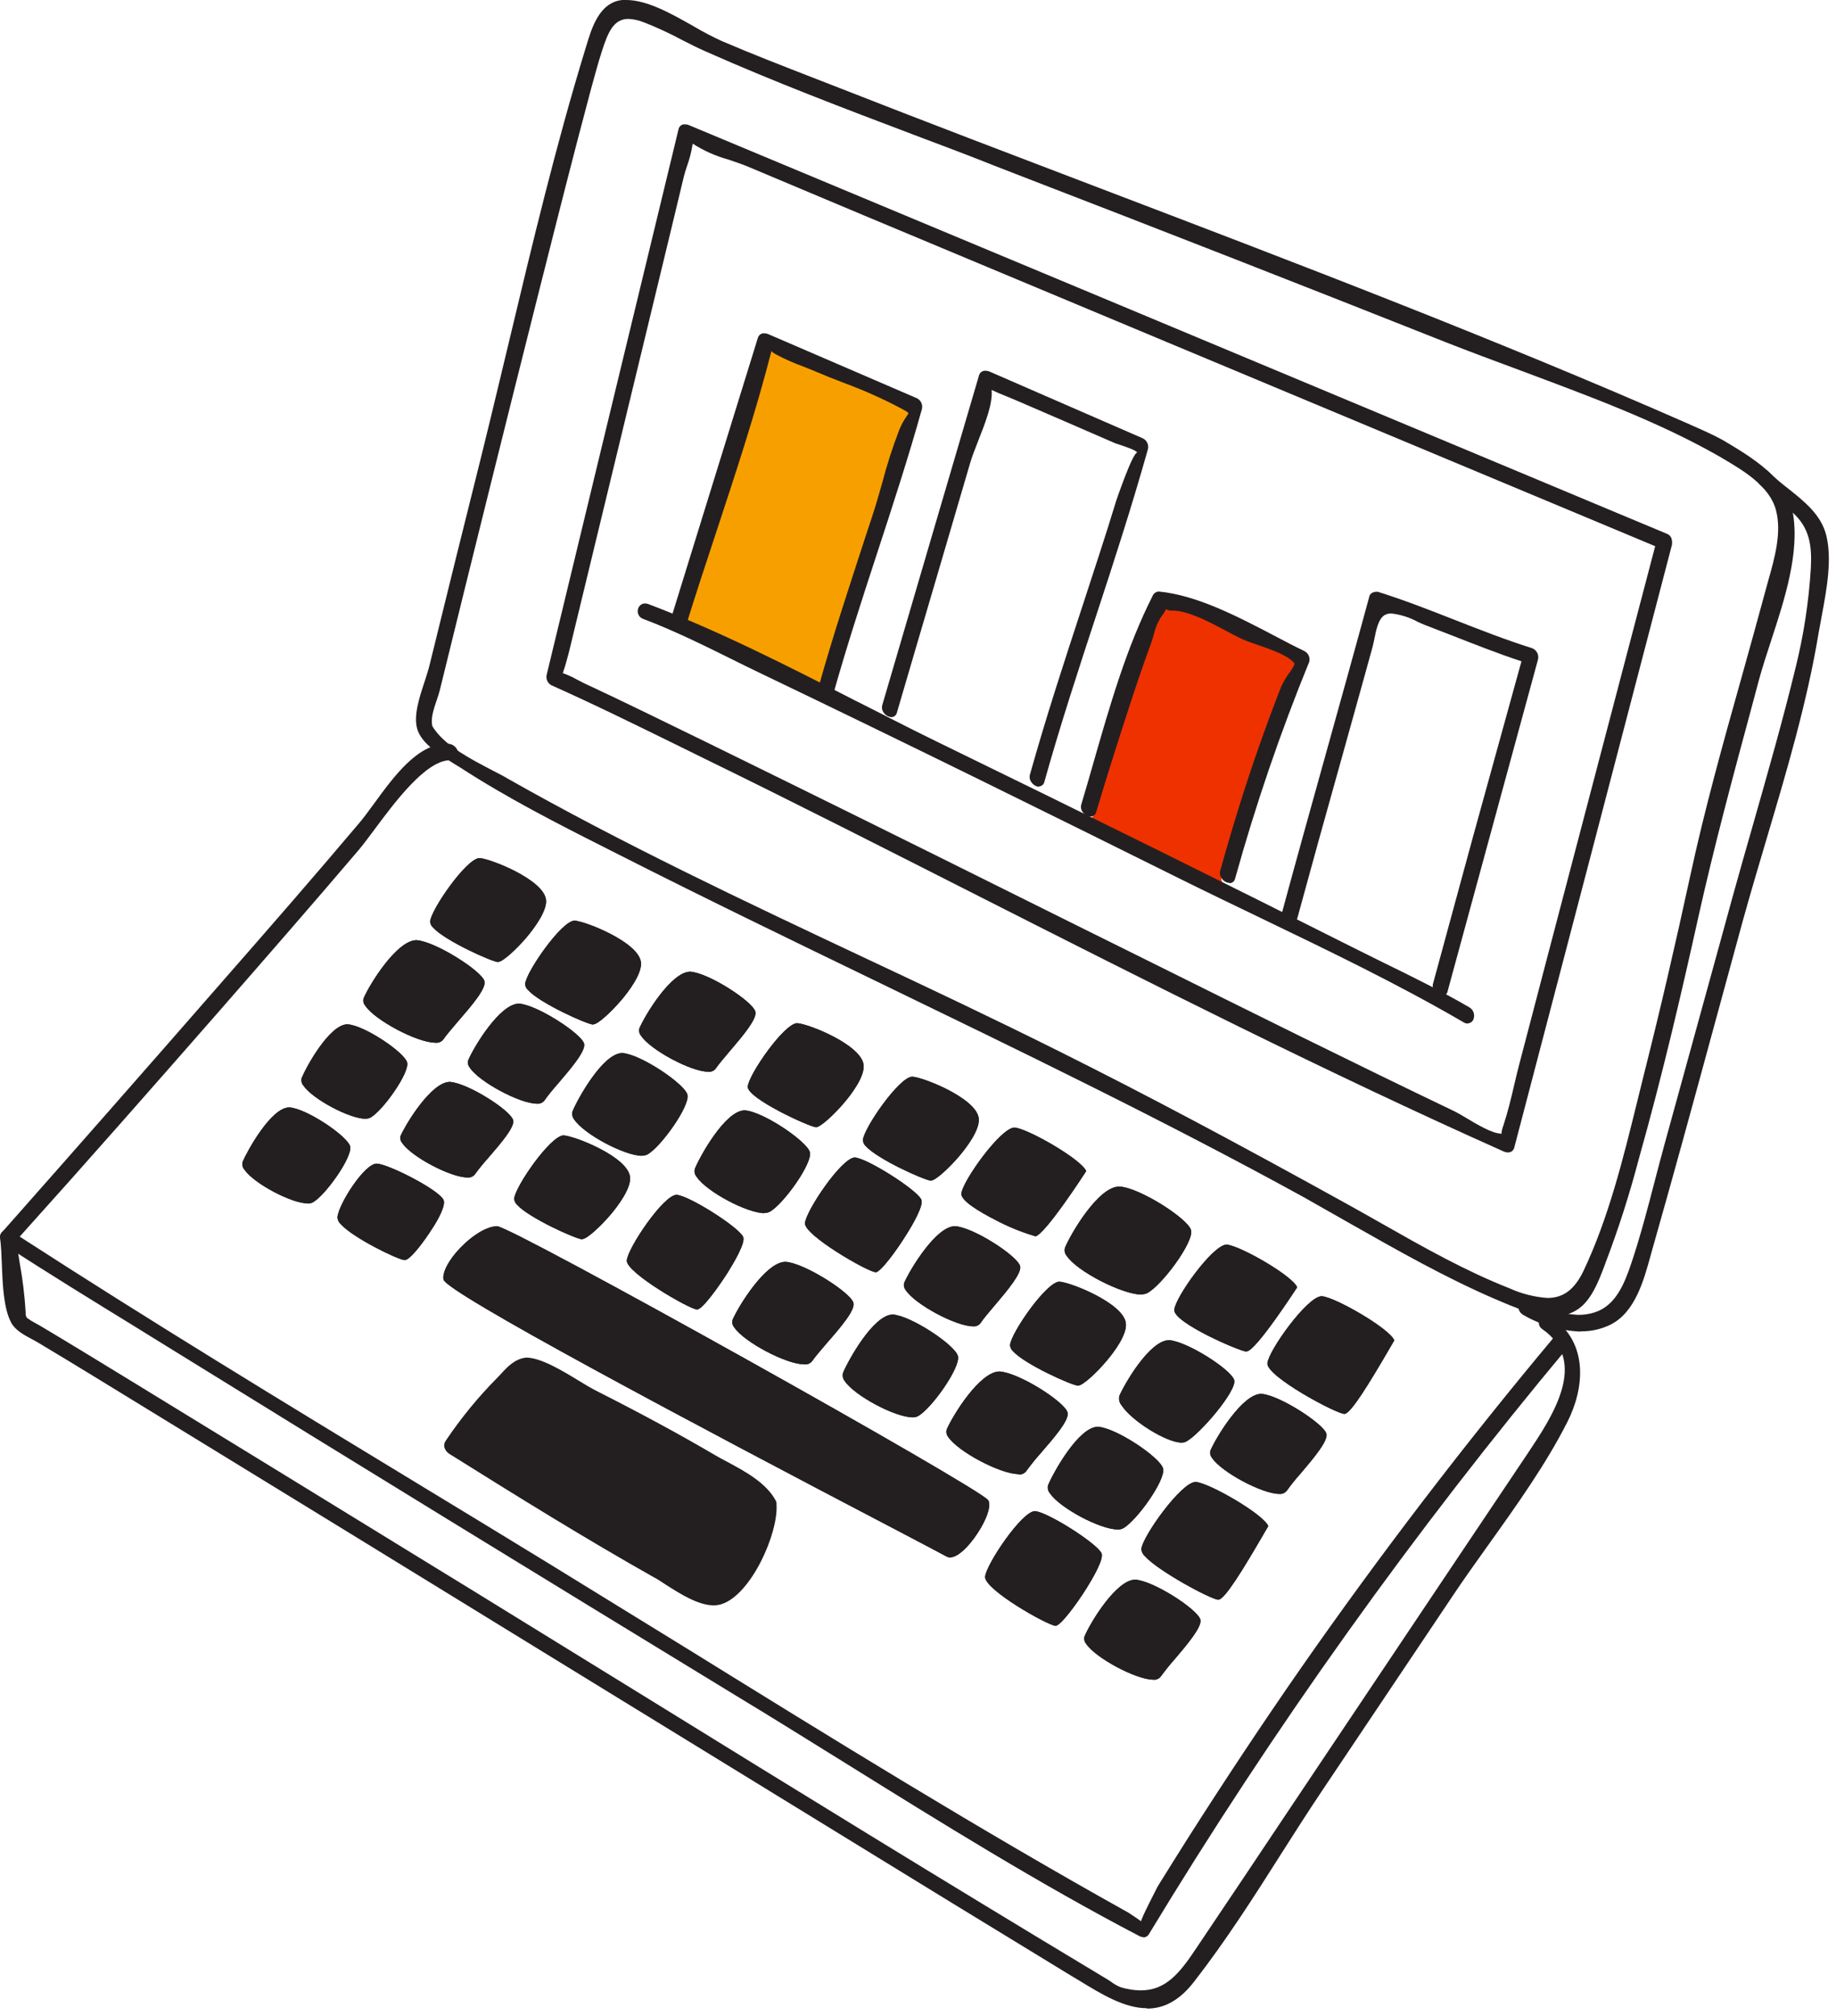 <svg width="246" height="270" viewBox="0 0 246 270" fill="none" xmlns="http://www.w3.org/2000/svg">
<path d="M102.888 46.797C102.728 46.797 102.648 46.716 102.888 46.797V46.797Z" fill="#231F20"/>
<path d="M144.97 110.008C145.435 110.475 146.563 109.491 146.796 108.733C148.124 104.315 149.504 99.915 150.935 95.532C151.968 92.368 153.015 89.205 154.165 86.056C154.528 85.058 154.892 83.279 155.576 82.412C156.754 80.954 155.474 81.683 157.111 81.683C159.897 81.683 164.087 84.431 166.626 85.56C168.386 86.355 172.234 87.251 173.507 88.739C173.885 89.183 172.365 90.539 171.747 92.128C170.709 94.801 169.71 97.495 168.75 100.212C166.851 105.649 165.156 111.145 163.614 116.693C163.49 117.144 163.854 119.215 164.189 119.499L144.97 110.008Z" fill="#EF3100"/>
<path d="M92.02 83.038C95.759 71.055 100.138 59.093 103.244 46.935C103.448 47.03 103.717 47.168 104.081 47.372C105.829 48.235 107.621 49.006 109.449 49.683C113.028 51.228 116.949 52.519 120.361 54.392C122.645 55.646 121.706 54.793 120.564 57.577C119.051 61.222 118.193 65.362 116.927 69.145C114.476 76.573 112.003 83.971 109.878 91.501C104.008 88.52 98.036 85.59 92.02 83.038Z" fill="#F89F00"/>
<path d="M95.432 212.83C96.406 212.83 96.996 212.101 98.058 210.81C99.12 209.52 102.48 204.979 102.153 201.437C101.215 199.578 98.181 198.084 95.737 196.874C95.01 196.509 94.333 196.145 93.831 195.882C89.998 193.695 85.829 191.436 80.803 188.841C80.075 188.455 79.203 187.93 78.279 187.383C75.9 185.925 73.187 184.278 71.077 184.139C68.32 184.139 64.53 189.46 61.868 193.469C69.142 198.164 75.689 202.151 81.894 205.817C82.862 206.393 83.836 206.998 84.804 207.603C87.634 209.474 90.623 211.091 93.737 212.436C94.268 212.673 94.837 212.813 95.417 212.851L95.432 212.83Z" fill="#231F20"/>
<path d="M79.493 137.197C80.119 137.197 81.952 135.477 83.298 133.895C84.156 132.875 86.135 130.331 85.866 128.793C85.429 126.139 78.46 123.391 76.984 123.304C75.238 123.304 70.437 130.258 70.357 131.81C70.369 131.964 70.411 132.114 70.481 132.252C70.551 132.389 70.647 132.512 70.764 132.612C72.328 134.354 78.599 137.182 79.493 137.233V137.197Z" fill="#231F20"/>
<path d="M71.906 147.817C72.099 147.842 72.294 147.818 72.475 147.746C72.656 147.675 72.816 147.559 72.939 147.409C73.317 146.841 74.045 145.951 74.852 145.033C76.584 143.006 78.533 140.71 78.257 139.763C77.871 138.414 71.899 134.544 69.528 134.42C66.989 134.42 63.504 140.178 62.733 142.008C62.684 142.179 62.679 142.36 62.717 142.535C62.755 142.709 62.836 142.871 62.952 143.006C64.195 144.894 69.651 147.817 71.921 147.817H71.906Z" fill="#231F20"/>
<path d="M62.602 157.701C62.789 157.726 62.978 157.703 63.153 157.636C63.329 157.568 63.484 157.458 63.606 157.315C64.184 156.523 64.803 155.761 65.461 155.034C67.127 153.102 69.026 150.923 68.749 150.004C68.356 148.67 62.632 145.033 60.267 144.902C57.83 144.902 54.448 150.39 53.669 152.14C53.625 152.301 53.62 152.47 53.657 152.633C53.694 152.796 53.771 152.947 53.88 153.073C55.066 154.895 60.369 157.701 62.61 157.701H62.602Z" fill="#231F20"/>
<path d="M117.291 170.421C117.975 170.421 120.15 167.454 121.466 165.319C122.194 164.174 123.816 161.426 123.445 160.661C122.827 159.327 116.171 155.121 114.541 155.026C112.774 155.026 107.951 162.221 107.856 163.832C107.762 165.443 116.214 170.326 117.313 170.392L117.291 170.421Z" fill="#231F20"/>
<path d="M102.4 162.447C102.651 162.462 102.902 162.412 103.128 162.301C104.925 161.339 108.947 155.741 108.504 154.283C108.06 152.825 102.219 148.852 99.774 148.714C97.17 148.714 93.751 154.932 93.104 156.528C93.049 156.72 93.044 156.923 93.088 157.118C93.133 157.313 93.226 157.494 93.358 157.643C94.66 159.589 100.087 162.483 102.422 162.483L102.4 162.447Z" fill="#231F20"/>
<path d="M130.341 177.637C130.533 177.662 130.729 177.637 130.908 177.564C131.088 177.492 131.246 177.374 131.367 177.222C131.745 176.646 132.487 175.764 133.287 174.831C135.011 172.805 136.924 170.516 136.684 169.568C136.284 168.169 130.385 164.364 127.955 164.225C125.438 164.225 121.939 169.991 121.146 171.821C121.101 171.993 121.098 172.174 121.137 172.348C121.176 172.521 121.257 172.683 121.372 172.819C122.623 174.707 128.079 177.637 130.356 177.637H130.341Z" fill="#231F20"/>
<path d="M144.461 185.575C145.086 185.575 146.927 183.862 148.265 182.281C149.131 181.26 151.109 178.709 150.84 177.134C150.404 174.481 143.435 171.733 141.951 171.646C140.198 171.646 135.404 178.6 135.331 180.152C135.355 180.46 135.495 180.747 135.724 180.954C137.288 182.696 143.573 185.524 144.453 185.575H144.461Z" fill="#231F20"/>
<path d="M158.311 193.214C158.52 193.218 158.726 193.173 158.915 193.083C160.682 192.179 165.775 186.253 165.367 184.839C164.96 183.425 159.009 179.627 156.638 179.496C154.019 179.496 150.629 185.437 149.982 186.946C149.926 187.174 149.925 187.413 149.981 187.641C150.037 187.87 150.147 188.081 150.302 188.258C151.67 190.342 156.318 193.214 158.304 193.214H158.311Z" fill="#231F20"/>
<path d="M149.727 204.848C149.978 204.863 150.228 204.816 150.455 204.709C152.252 203.755 156.274 198.149 155.83 196.655C155.387 195.161 149.531 191.224 147.101 191.093C144.504 191.093 141.085 197.318 140.431 198.907C140.378 199.099 140.374 199.3 140.418 199.493C140.463 199.687 140.554 199.866 140.685 200.015C141.987 201.961 147.407 204.848 149.749 204.848H149.727Z" fill="#231F20"/>
<path d="M136.423 197.479C136.618 197.504 136.817 197.48 137.002 197.409C137.186 197.337 137.349 197.221 137.477 197.07C138.107 196.199 138.782 195.362 139.5 194.563C141.296 192.493 143.326 190.138 143.035 189.169C142.613 187.711 136.488 183.833 133.927 183.687C131.272 183.687 127.65 189.584 126.842 191.465C126.794 191.636 126.787 191.816 126.824 191.99C126.861 192.164 126.94 192.327 127.053 192.464C128.341 194.41 134.037 197.428 136.437 197.428L136.423 197.479Z" fill="#231F20"/>
<path d="M122.252 189.825C122.503 189.838 122.753 189.788 122.98 189.679C124.769 188.724 128.748 183.119 128.348 181.617C127.948 180.116 121.998 176.187 119.619 176.063C117.022 176.063 113.603 182.288 112.955 183.87C112.902 184.061 112.895 184.263 112.937 184.457C112.979 184.652 113.068 184.833 113.196 184.985C114.498 186.924 119.924 189.825 122.274 189.825H122.252Z" fill="#231F20"/>
<path d="M107.747 182.733C107.945 182.76 108.147 182.735 108.333 182.661C108.519 182.587 108.683 182.466 108.809 182.31C109.202 181.727 109.973 180.852 110.81 179.861C112.614 177.798 114.643 175.443 114.345 174.474C113.937 173.089 107.711 169.124 105.237 169C102.604 169 98.967 174.889 98.152 176.77C98.104 176.94 98.097 177.119 98.134 177.292C98.171 177.465 98.249 177.626 98.363 177.761C99.643 179.715 105.346 182.733 107.747 182.733Z" fill="#231F20"/>
<path d="M93.416 175.385C94.086 175.385 96.21 172.469 97.497 170.45C98.225 169.269 99.942 166.448 99.571 165.654C98.952 164.327 92.296 160.114 90.652 160.027C88.892 160.027 84.069 167.221 83.982 168.832C83.894 170.443 92.34 175.327 93.395 175.392L93.416 175.385Z" fill="#231F20"/>
<path d="M86.004 154.771C86.255 154.786 86.506 154.736 86.731 154.625C88.528 153.671 92.507 148.065 92.107 146.607C91.707 145.15 85.815 141.177 83.378 141.038C80.766 141.038 77.391 147.19 76.707 148.845C76.653 149.038 76.647 149.242 76.691 149.437C76.734 149.633 76.824 149.815 76.955 149.968C78.264 151.914 83.683 154.8 86.026 154.8L86.004 154.771Z" fill="#231F20"/>
<path d="M78.024 165.953C78.65 165.953 80.49 164.24 81.836 162.651C82.687 161.63 84.673 159.094 84.404 157.548C83.967 154.873 76.998 152.147 75.514 152.067C73.761 152.067 68.967 159.006 68.895 160.559C68.92 160.868 69.06 161.157 69.287 161.368C70.859 163.11 77.136 165.946 78.017 165.989L78.024 165.953Z" fill="#231F20"/>
<path d="M94.864 143.539C95.056 143.566 95.251 143.542 95.431 143.471C95.611 143.399 95.769 143.282 95.89 143.13C96.268 142.562 97.003 141.709 97.803 140.761C99.534 138.735 101.484 136.432 101.207 135.484C100.815 134.099 94.915 130.28 92.478 130.141C89.954 130.141 86.448 135.907 85.669 137.729C85.621 137.901 85.617 138.083 85.656 138.257C85.696 138.431 85.778 138.593 85.895 138.728C87.139 140.616 92.595 143.539 94.871 143.539H94.864Z" fill="#231F20"/>
<path d="M109.318 150.981C109.929 150.981 111.792 149.253 113.159 147.635C114.01 146.629 115.967 144.107 115.698 142.533C115.254 139.872 108.3 137.117 106.816 137.037C105.07 137.037 100.269 143.983 100.189 145.543C100.109 147.103 108.416 150.908 109.296 150.966L109.318 150.981Z" fill="#231F20"/>
<path d="M124.747 158.117C125.351 158.117 127.206 156.404 128.559 154.8C129.417 153.787 131.396 151.258 131.127 149.698C130.69 147.045 123.721 144.289 122.238 144.202C120.492 144.202 115.691 151.156 115.618 152.708C115.627 152.862 115.666 153.013 115.734 153.152C115.801 153.291 115.895 153.415 116.011 153.517C117.582 155.252 123.852 158.08 124.74 158.132L124.747 158.117Z" fill="#231F20"/>
<path d="M138.67 165.596C139.878 165.596 145.479 156.958 145.537 156.849C144.897 155.267 137.637 151.119 135.935 151.017C134.051 151.017 128.894 158.306 128.806 159.881C128.763 160.836 131.229 162.294 133.316 163.365C135.017 164.275 136.806 165.008 138.656 165.552L138.67 165.596Z" fill="#231F20"/>
<path d="M152.957 173.351C153.207 173.357 153.456 173.307 153.685 173.206C155.656 172.2 160.02 166.303 159.584 164.75C159.148 163.197 152.644 159.028 149.967 158.919C147.101 158.919 143.37 165.435 142.693 167.112C142.637 167.299 142.629 167.497 142.67 167.688C142.711 167.879 142.799 168.057 142.926 168.205C144.264 170.246 150.353 173.388 152.964 173.388L152.957 173.351Z" fill="#231F20"/>
<path d="M167.048 180.99C168.241 180.99 173.754 172.491 173.805 172.411C173.18 170.851 166.051 166.784 164.349 166.696C162.494 166.696 157.424 173.811 157.336 175.443C157.249 177.164 166.066 180.969 167.004 181.027L167.048 180.99Z" fill="#231F20"/>
<path d="M180.141 189.366C180.978 189.366 183.509 185.196 186.135 180.692C186.477 180.094 186.725 179.664 186.819 179.518C186.172 177.914 178.817 173.687 177.086 173.606C175.158 173.606 169.921 180.961 169.812 182.601C169.724 184.373 178.948 189.307 180.105 189.366H180.141Z" fill="#231F20"/>
<path d="M171.368 200.081C171.561 200.107 171.757 200.083 171.938 200.012C172.119 199.94 172.279 199.824 172.401 199.673C172.998 198.848 173.637 198.055 174.315 197.296C176.039 195.263 177.988 192.967 177.719 192.019C177.341 190.678 171.361 186.814 168.99 186.683C166.48 186.683 162.974 192.442 162.181 194.271C162.134 194.443 162.129 194.624 162.167 194.797C162.205 194.971 162.285 195.134 162.399 195.27C163.658 197.165 169.113 200.081 171.383 200.081H171.368Z" fill="#231F20"/>
<path d="M163.265 214.244C164.094 214.244 166.633 210.074 169.244 205.577C169.594 204.972 169.834 204.549 169.935 204.396C169.288 202.792 161.934 198.565 160.195 198.484C158.275 198.484 153.037 205.839 152.921 207.487C152.958 207.849 153.129 208.185 153.401 208.427C155.212 210.439 162.217 214.193 163.221 214.258L163.265 214.244Z" fill="#231F20"/>
<path d="M154.492 224.966C154.683 224.992 154.878 224.968 155.058 224.896C155.238 224.825 155.396 224.708 155.518 224.558C156.12 223.729 156.763 222.931 157.445 222.167C159.162 220.141 161.082 217.859 160.835 216.912C160.42 215.512 154.521 211.7 152.106 211.568C149.567 211.568 146.083 217.327 145.312 219.164C145.263 219.335 145.257 219.516 145.295 219.691C145.333 219.865 145.414 220.027 145.53 220.162C146.767 222.043 152.23 224.966 154.514 224.966H154.492Z" fill="#231F20"/>
<path d="M141.435 217.75C142.104 217.75 144.25 214.834 145.559 212.764C146.286 211.598 147.96 208.799 147.589 208.026C146.963 206.692 140.314 202.479 138.67 202.391C136.917 202.391 132.087 209.579 131.992 211.197C131.92 212.924 140.358 217.699 141.449 217.757L141.435 217.75Z" fill="#231F20"/>
<path d="M127.308 208.587C128.515 208.587 130.29 206.597 131.425 204.629C132.4 202.945 132.771 201.568 132.414 200.941C131.512 199.381 68.793 164.378 66.618 164.233C64.916 164.233 62.573 166.018 61.075 167.79C59.874 169.248 59.278 170.509 59.424 171.369C59.7 173.06 92.158 190.32 120.419 205.088C124.114 207.027 126.493 208.281 126.828 208.471C126.975 208.551 127.14 208.591 127.308 208.587V208.587Z" fill="#231F20"/>
<path d="M54.237 168.766C54.964 168.766 56.877 166.201 57.961 164.473C58.689 163.365 59.773 161.404 59.416 160.69C58.791 159.363 52.142 155.952 50.505 155.85C48.868 155.748 45.297 161.361 45.209 163.066C45.239 163.416 45.404 163.74 45.668 163.97C47.319 165.807 53.32 168.723 54.2 168.766H54.237Z" fill="#231F20"/>
<path d="M41.223 161.193C41.452 161.2 41.678 161.152 41.885 161.054C43.573 160.158 47.29 154.902 46.912 153.525C46.533 152.147 41.027 148.422 38.75 148.32C36.328 148.32 33.127 154.152 32.508 155.609C32.458 155.789 32.454 155.979 32.496 156.161C32.538 156.343 32.624 156.512 32.748 156.652C33.971 158.474 39.033 161.178 41.223 161.178V161.193Z" fill="#231F20"/>
<path d="M48.963 149.829C49.186 149.836 49.408 149.791 49.611 149.698C51.269 148.809 54.921 143.648 54.55 142.292C54.179 140.936 48.774 137.292 46.548 137.19C44.155 137.19 41.02 142.904 40.423 144.37C40.373 144.545 40.368 144.73 40.407 144.908C40.447 145.086 40.529 145.252 40.648 145.39C41.841 147.176 46.824 149.844 48.985 149.844L48.963 149.829Z" fill="#231F20"/>
<path d="M58.318 139.653C58.515 139.681 58.716 139.658 58.901 139.586C59.087 139.515 59.252 139.398 59.38 139.245C59.773 138.655 60.536 137.787 61.366 136.803C63.163 134.733 65.199 132.372 64.908 131.395C64.508 130.024 58.289 126.059 55.801 125.921C53.168 125.921 49.53 131.818 48.723 133.691C48.669 133.861 48.66 134.043 48.697 134.218C48.734 134.393 48.816 134.556 48.934 134.689C50.214 136.636 55.91 139.653 58.318 139.653Z" fill="#231F20"/>
<path d="M66.756 128.829C67.367 128.829 69.222 127.116 70.568 125.527C71.426 124.499 73.412 121.963 73.143 120.425C72.707 117.771 65.738 115.023 64.261 114.929C62.515 114.929 57.714 121.89 57.627 123.442C57.654 123.752 57.8 124.04 58.034 124.244C59.598 125.986 65.876 128.814 66.763 128.865L66.756 128.829Z" fill="#231F20"/>
<path d="M180.141 189.366C180.978 189.366 183.509 185.196 186.135 180.692C186.477 180.094 186.725 179.664 186.819 179.518C186.172 177.914 178.817 173.687 177.086 173.606C175.158 173.606 169.921 180.961 169.812 182.601C169.724 184.373 178.948 189.307 180.105 189.366H180.141Z" fill="#231F20"/>
<path d="M167.048 180.99C168.241 180.99 173.754 172.491 173.805 172.411C173.18 170.851 166.051 166.784 164.349 166.696C162.494 166.696 157.424 173.811 157.336 175.443C157.249 177.164 166.066 180.969 167.004 181.027L167.048 180.99Z" fill="#231F20"/>
<path d="M171.368 200.081C171.561 200.107 171.757 200.083 171.938 200.012C172.119 199.94 172.279 199.824 172.401 199.673C172.998 198.848 173.637 198.055 174.315 197.296C176.039 195.263 177.988 192.967 177.719 192.019C177.341 190.678 171.361 186.814 168.99 186.683C166.48 186.683 162.974 192.442 162.181 194.271C162.134 194.443 162.129 194.624 162.167 194.797C162.205 194.971 162.285 195.134 162.399 195.27C163.658 197.165 169.113 200.081 171.383 200.081H171.368Z" fill="#231F20"/>
<path d="M158.311 193.214C158.52 193.218 158.726 193.173 158.915 193.083C160.682 192.179 165.775 186.253 165.367 184.839C164.96 183.425 159.009 179.627 156.638 179.496C154.019 179.496 150.629 185.437 149.982 186.946C149.924 187.175 149.923 187.415 149.979 187.645C150.035 187.875 150.146 188.088 150.302 188.265C151.67 190.342 156.318 193.214 158.304 193.214H158.311Z" fill="#231F20"/>
<path d="M163.265 214.244C164.094 214.244 166.633 210.074 169.244 205.577C169.594 204.972 169.834 204.549 169.935 204.396C169.288 202.792 161.934 198.565 160.195 198.484C158.275 198.484 153.037 205.839 152.921 207.487C152.958 207.849 153.129 208.185 153.401 208.427C155.212 210.439 162.217 214.193 163.221 214.258L163.265 214.244Z" fill="#231F20"/>
<path d="M144.461 185.575C145.086 185.575 146.927 183.862 148.265 182.266C149.131 181.253 151.109 178.709 150.84 177.164C150.404 174.51 143.435 171.762 141.951 171.675C140.198 171.675 135.404 178.629 135.331 180.181C135.355 180.489 135.495 180.776 135.724 180.983C137.288 182.725 143.573 185.553 144.453 185.604L144.461 185.575Z" fill="#231F20"/>
<path d="M154.492 224.966C154.683 224.992 154.878 224.968 155.058 224.896C155.238 224.825 155.396 224.708 155.518 224.558C156.12 223.729 156.763 222.931 157.445 222.167C159.162 220.141 161.082 217.859 160.835 216.912C160.42 215.512 154.521 211.7 152.106 211.568C149.567 211.568 146.083 217.327 145.312 219.164C145.263 219.335 145.257 219.516 145.295 219.691C145.333 219.865 145.414 220.027 145.53 220.162C146.767 222.043 152.23 224.966 154.514 224.966H154.492Z" fill="#231F20"/>
<path d="M149.727 204.848C149.978 204.863 150.228 204.816 150.455 204.709C152.252 203.755 156.274 198.149 155.83 196.655C155.387 195.161 149.531 191.224 147.101 191.093C144.504 191.093 141.085 197.318 140.431 198.907C140.378 199.099 140.374 199.3 140.418 199.493C140.463 199.687 140.554 199.866 140.685 200.015C141.987 201.961 147.407 204.848 149.749 204.848H149.727Z" fill="#231F20"/>
<path d="M141.435 217.75C142.111 217.75 144.257 214.834 145.566 212.742C146.294 211.583 147.96 208.799 147.589 208.026C146.963 206.692 140.314 202.479 138.67 202.391C136.917 202.391 132.087 209.579 131.992 211.197C131.92 212.924 140.358 217.699 141.449 217.757L141.435 217.75Z" fill="#231F20"/>
<path d="M138.67 165.596C139.878 165.596 145.479 156.958 145.537 156.849C144.897 155.267 137.637 151.119 135.935 151.017C134.051 151.017 128.894 158.306 128.806 159.881C128.763 160.836 131.229 162.294 133.316 163.365C135.017 164.275 136.806 165.008 138.656 165.552L138.67 165.596Z" fill="#231F20"/>
<path d="M136.423 197.479C136.618 197.504 136.817 197.48 137.002 197.409C137.186 197.337 137.349 197.221 137.477 197.07C138.107 196.199 138.782 195.362 139.5 194.563C141.296 192.493 143.326 190.138 143.035 189.169C142.613 187.711 136.488 183.833 133.927 183.687C131.272 183.687 127.65 189.584 126.842 191.465C126.794 191.636 126.787 191.816 126.824 191.99C126.861 192.164 126.94 192.327 127.053 192.464C128.341 194.41 134.037 197.428 136.437 197.428L136.423 197.479Z" fill="#231F20"/>
<path d="M130.341 177.637C130.533 177.662 130.729 177.637 130.908 177.564C131.088 177.492 131.246 177.374 131.367 177.222C131.745 176.646 132.487 175.764 133.287 174.831C135.011 172.805 136.924 170.516 136.684 169.568C136.284 168.169 130.385 164.364 127.955 164.225C125.438 164.225 121.939 169.991 121.146 171.821C121.101 171.993 121.098 172.174 121.137 172.348C121.176 172.521 121.257 172.683 121.372 172.819C122.623 174.707 128.079 177.637 130.356 177.637H130.341Z" fill="#231F20"/>
<path d="M124.747 158.117C125.351 158.117 127.206 156.404 128.559 154.8C129.417 153.787 131.396 151.258 131.127 149.698C130.69 147.045 123.721 144.289 122.238 144.202C120.492 144.202 115.691 151.156 115.618 152.708C115.627 152.862 115.666 153.013 115.734 153.152C115.801 153.291 115.895 153.415 116.011 153.517C117.582 155.252 123.852 158.08 124.74 158.132L124.747 158.117Z" fill="#231F20"/>
<path d="M122.252 189.825C122.503 189.838 122.753 189.788 122.98 189.679C124.769 188.724 128.748 183.119 128.348 181.617C127.948 180.116 121.998 176.187 119.619 176.063C117.022 176.063 113.603 182.288 112.955 183.87C112.902 184.061 112.895 184.263 112.937 184.457C112.979 184.652 113.068 184.833 113.196 184.985C114.498 186.924 119.924 189.825 122.274 189.825H122.252Z" fill="#231F20"/>
<path d="M107.747 182.733C107.945 182.76 108.147 182.735 108.333 182.661C108.519 182.587 108.683 182.466 108.809 182.31C109.202 181.727 109.973 180.852 110.81 179.861C112.614 177.798 114.643 175.443 114.345 174.474C113.937 173.089 107.711 169.124 105.237 169C102.604 169 98.967 174.889 98.152 176.77C98.104 176.94 98.097 177.119 98.134 177.292C98.171 177.465 98.249 177.626 98.363 177.761C99.643 179.715 105.346 182.733 107.747 182.733Z" fill="#231F20"/>
<path d="M78.024 165.953C78.628 165.953 80.49 164.24 81.836 162.651C82.694 161.63 84.673 159.094 84.404 157.548C83.967 154.873 76.998 152.147 75.514 152.067C73.761 152.067 68.967 159.006 68.895 160.559C68.92 160.868 69.06 161.157 69.287 161.368C70.859 163.11 77.136 165.946 78.017 165.989L78.024 165.953Z" fill="#231F20"/>
<path d="M102.4 162.447C102.651 162.462 102.902 162.412 103.128 162.301C104.925 161.339 108.947 155.741 108.504 154.283C108.06 152.825 102.219 148.852 99.774 148.714C97.17 148.714 93.751 154.932 93.104 156.528C93.049 156.72 93.044 156.923 93.088 157.118C93.133 157.313 93.226 157.494 93.358 157.643C94.66 159.589 100.087 162.483 102.422 162.483L102.4 162.447Z" fill="#231F20"/>
<path d="M93.416 175.385C94.086 175.385 96.21 172.469 97.497 170.45C98.225 169.269 99.942 166.448 99.571 165.654C98.952 164.327 92.296 160.114 90.652 160.027C88.892 160.027 84.069 167.221 83.982 168.832C83.894 170.443 92.34 175.327 93.395 175.392L93.416 175.385Z" fill="#231F20"/>
<path d="M71.906 147.817C72.099 147.842 72.294 147.818 72.475 147.746C72.656 147.675 72.816 147.559 72.939 147.409C73.317 146.841 74.045 145.951 74.852 145.033C76.584 143.006 78.533 140.71 78.257 139.763C77.871 138.414 71.899 134.544 69.528 134.42C66.989 134.42 63.504 140.178 62.733 142.008C62.684 142.179 62.679 142.36 62.717 142.535C62.755 142.709 62.836 142.871 62.952 143.006C64.195 144.894 69.651 147.817 71.921 147.817H71.906Z" fill="#231F20"/>
<path d="M109.318 150.981C109.929 150.981 111.806 149.246 113.159 147.635C114.018 146.622 115.967 144.1 115.698 142.533C115.254 139.872 108.3 137.117 106.816 137.037C105.07 137.037 100.269 143.983 100.189 145.543C100.109 147.103 108.416 150.908 109.296 150.966L109.318 150.981Z" fill="#231F20"/>
<path d="M86.004 154.771C86.255 154.786 86.506 154.736 86.731 154.625C88.528 153.671 92.507 148.065 92.107 146.607C91.707 145.15 85.815 141.177 83.378 141.038C80.788 141.038 77.369 147.249 76.715 148.845C76.658 149.038 76.652 149.242 76.695 149.438C76.738 149.634 76.83 149.816 76.962 149.968C78.264 151.914 83.683 154.8 86.026 154.8L86.004 154.771Z" fill="#231F20"/>
<path d="M58.318 139.653C58.515 139.681 58.716 139.658 58.901 139.586C59.087 139.515 59.252 139.398 59.38 139.245C59.773 138.655 60.536 137.787 61.366 136.803C63.163 134.733 65.199 132.372 64.908 131.395C64.508 130.024 58.289 126.059 55.801 125.921C53.168 125.921 49.53 131.818 48.723 133.691C48.669 133.861 48.66 134.043 48.697 134.218C48.734 134.393 48.816 134.556 48.934 134.689C50.214 136.636 55.91 139.653 58.318 139.653Z" fill="#231F20"/>
<path d="M152.957 173.351C153.207 173.357 153.456 173.307 153.685 173.206C155.656 172.2 160.02 166.303 159.584 164.75C159.148 163.197 152.579 159.013 149.967 158.919C147.101 158.919 143.37 165.435 142.693 167.112C142.637 167.299 142.629 167.497 142.67 167.688C142.711 167.879 142.799 168.057 142.926 168.205C144.264 170.246 150.353 173.388 152.964 173.388L152.957 173.351Z" fill="#231F20"/>
<path d="M117.291 170.421C117.975 170.421 120.15 167.454 121.466 165.319C122.194 164.174 123.816 161.426 123.445 160.661C122.827 159.327 116.171 155.121 114.541 155.026C112.774 155.026 107.951 162.221 107.856 163.832C107.762 165.443 116.214 170.326 117.313 170.392L117.291 170.421Z" fill="#231F20"/>
<path d="M66.756 128.829C67.367 128.829 69.222 127.116 70.575 125.52C71.426 124.499 73.412 121.955 73.143 120.417C72.707 117.764 65.738 115.016 64.261 114.921C62.515 114.921 57.714 121.882 57.627 123.435C57.654 123.745 57.8 124.032 58.034 124.237C59.598 125.979 65.876 128.807 66.763 128.858L66.756 128.829Z" fill="#231F20"/>
<path d="M41.223 161.193C41.452 161.2 41.678 161.152 41.885 161.054C43.573 160.158 47.29 154.902 46.912 153.525C46.533 152.147 41.027 148.422 38.75 148.32C36.328 148.32 33.127 154.152 32.508 155.609C32.458 155.789 32.454 155.979 32.496 156.161C32.538 156.343 32.624 156.512 32.748 156.652C33.971 158.474 39.033 161.178 41.223 161.178V161.193Z" fill="#231F20"/>
<path d="M54.237 168.766C54.964 168.766 56.885 166.193 57.969 164.458C58.696 163.358 59.773 161.404 59.424 160.69C58.798 159.363 52.149 155.952 50.513 155.85C48.876 155.748 45.304 161.361 45.217 163.066C45.246 163.416 45.411 163.74 45.675 163.97C47.326 165.807 53.328 168.723 54.208 168.766H54.237Z" fill="#231F20"/>
<path d="M94.864 143.539C95.056 143.566 95.251 143.542 95.431 143.471C95.611 143.399 95.769 143.282 95.89 143.13C96.268 142.562 97.003 141.709 97.803 140.761C99.534 138.735 101.484 136.432 101.207 135.484C100.815 134.099 94.915 130.28 92.478 130.141C89.954 130.141 86.448 135.907 85.669 137.729C85.621 137.901 85.617 138.083 85.656 138.257C85.696 138.431 85.778 138.593 85.895 138.728C87.139 140.616 92.595 143.539 94.871 143.539H94.864Z" fill="#231F20"/>
<path d="M79.493 137.197C80.119 137.197 81.952 135.477 83.298 133.895C84.164 132.867 86.135 130.331 85.866 128.793C85.429 126.139 78.46 123.391 76.984 123.304C75.238 123.304 70.437 130.258 70.357 131.81C70.369 131.964 70.411 132.114 70.481 132.252C70.551 132.389 70.647 132.512 70.764 132.612C72.328 134.354 78.599 137.182 79.493 137.233V137.197Z" fill="#231F20"/>
<path d="M48.963 149.829C49.186 149.836 49.408 149.791 49.611 149.698C51.269 148.809 54.921 143.648 54.55 142.292C54.179 140.936 48.774 137.292 46.548 137.19C44.155 137.19 41.02 142.904 40.423 144.37C40.373 144.545 40.368 144.73 40.407 144.908C40.447 145.086 40.529 145.252 40.648 145.39C41.841 147.176 46.824 149.844 48.985 149.844L48.963 149.829Z" fill="#231F20"/>
<path d="M62.602 157.701C62.789 157.726 62.978 157.703 63.153 157.636C63.329 157.568 63.484 157.458 63.606 157.315C64.184 156.523 64.803 155.761 65.461 155.034C67.127 153.102 69.026 150.923 68.749 150.004C68.356 148.67 62.632 145.033 60.267 144.902C57.83 144.902 54.448 150.39 53.669 152.14C53.625 152.301 53.62 152.47 53.657 152.633C53.694 152.796 53.771 152.947 53.88 153.073C55.066 154.895 60.369 157.701 62.61 157.701H62.602Z" fill="#231F20"/>
<path d="M127.308 208.587C128.515 208.587 130.29 206.597 131.425 204.629C132.4 202.938 132.771 201.568 132.414 200.941C131.512 199.381 68.793 164.378 66.618 164.233C64.916 164.233 62.573 166.018 61.075 167.79C59.874 169.248 59.278 170.509 59.424 171.369C59.7 173.06 92.158 190.32 120.419 205.088C124.114 207.027 126.493 208.281 126.828 208.471C126.975 208.551 127.14 208.591 127.308 208.587V208.587Z" fill="#231F20"/>
<path d="M211.799 178.308C213.194 178.331 214.573 178.018 215.822 177.397C219.081 175.742 220.245 171.5 221.176 168.103L221.467 167.061C224.224 157.395 226.872 147.686 229.512 137.992C230.841 133.098 232.175 128.209 233.513 123.326C234.524 119.681 235.623 115.985 236.714 112.304C239.384 103.324 242.141 94.03 243.675 84.751C243.799 84.022 243.945 83.257 244.097 82.455C244.745 78.949 245.494 74.969 244.701 71.725C244.032 68.978 241.791 67.184 239.609 65.45C238.691 64.75 237.814 63.998 236.983 63.197C236.892 63.093 236.78 63.009 236.655 62.95C236.53 62.891 236.394 62.859 236.256 62.855C236.078 62.863 235.907 62.926 235.766 63.034C235.624 63.142 235.518 63.29 235.463 63.46C235.369 63.689 235.344 63.942 235.392 64.185C235.44 64.429 235.558 64.653 235.732 64.83C236.552 65.629 237.416 66.381 238.322 67.082C238.947 67.593 239.573 68.096 240.184 68.642C242.439 70.676 242.795 73.016 242.628 76.092C242.356 80.602 241.669 85.077 240.577 89.46C238.874 96.472 236.845 103.55 234.895 110.402C233.942 113.719 232.997 117.035 232.08 120.352L230.48 126.183L223.053 153.153C222.602 154.793 222.173 156.433 221.743 158.073C220.798 161.718 219.816 165.479 218.608 169.095C217.655 171.937 216.506 174.802 213.756 175.742C213.017 175.987 212.243 176.11 211.465 176.107C209.119 175.988 206.836 175.306 204.809 174.117C204.647 174.021 204.465 173.966 204.278 173.956C204.087 173.963 203.905 174.035 203.761 174.159C203.617 174.284 203.519 174.454 203.485 174.642C203.406 174.916 203.422 175.208 203.528 175.472C203.635 175.737 203.827 175.957 204.074 176.099C206.434 177.472 209.094 178.243 211.821 178.344L211.799 178.308Z" fill="#231F20"/>
<path d="M208.097 176.245C205.565 176.245 202.852 175.072 200.669 174.131L200.269 173.964C193.679 171.121 187.292 167.498 181.109 163.992C178.97 162.782 176.831 161.565 174.686 160.347C155.983 150.07 136.488 140.667 117.626 131.526C106.176 125.986 94.348 120.264 82.796 114.404L81.108 113.551C74.561 110.249 67.862 106.823 61.657 102.792L60.791 102.26C58.98 101.145 56.514 99.621 55.917 97.682C55.372 95.875 56.186 93.411 56.907 91.246C57.147 90.473 57.379 89.788 57.532 89.168C59.845 79.741 62.181 70.319 64.537 60.901C65.803 55.799 67.011 50.696 68.24 45.594C71.317 32.707 74.496 19.389 78.424 6.582L78.562 6.137C79.29 3.674 80.337 0.306 83.378 0C83.552 0 83.734 0 83.916 0C86.753 0 90.056 1.888 92.987 3.55C94.166 4.248 95.38 4.886 96.625 5.46C100.684 7.209 104.823 8.805 108.94 10.409L112.388 11.75C123.874 16.255 135.419 20.65 146.97 25.053C173.107 35.017 200.153 45.317 226.152 56.732L226.683 56.972C228.087 57.592 229.498 58.204 230.829 58.94L231.229 59.174C234.866 61.36 239.405 64.057 240.213 68.65C241.166 73.993 239.107 80.312 237.303 85.808C236.707 87.645 236.125 89.402 235.681 91.049L234.677 94.796C232.211 103.936 229.658 113.383 227.563 122.801C225.431 132.415 222.805 143.801 219.561 155.289C218.337 159.951 216.865 164.545 215.153 169.051L214.884 169.78C214.156 171.689 213.218 174.066 211.53 175.276C210.518 175.982 209.307 176.345 208.075 176.311L208.097 176.245ZM84.215 2.529C82.207 2.529 81.472 4.308 80.657 6.823C80.112 8.492 79.675 10.19 79.203 11.874L78.926 12.916C76.824 20.789 74.823 28.698 72.83 36.599L72.386 38.341C67.842 56.36 63.354 74.401 58.922 92.463C58.827 92.842 58.674 93.302 58.507 93.797C58.114 94.956 57.663 96.268 57.94 97.274C58.042 97.451 58.157 97.622 58.281 97.784C59.925 100.022 63.097 101.677 65.891 103.135C66.618 103.528 67.345 103.864 67.993 104.264C83.429 113.011 99.789 120.731 115.589 128.166C124.318 132.262 133.302 136.505 142.038 140.871C153.314 146.498 165.207 152.803 180.592 161.317C182.105 162.155 183.626 163.015 185.153 163.883C190.645 167.002 196.334 170.224 202.241 172.542C203.848 173.274 205.572 173.713 207.333 173.84C209.471 173.84 210.97 172.717 212.178 170.195C215.516 163.146 217.466 155.245 219.35 147.599L220.339 143.597C222.434 135.302 224.442 126.664 226.493 117.203C228.399 108.397 230.858 99.556 233.266 91.013C234.364 87.098 235.448 83.184 236.51 79.263L236.91 77.805C237.769 74.78 238.751 71.347 237.958 68.329C237.107 65.107 233.593 63.03 230.771 61.368L230.08 60.967C221.889 56.338 212.621 52.949 203.696 49.61C200.269 48.342 196.88 47.081 193.562 45.776C174.455 38.195 155.299 30.704 136.095 23.303L133.185 22.174C129.548 20.716 125.911 19.367 122.23 17.975C113.123 14.527 103.71 10.956 94.682 6.947C93.547 6.458 92.427 5.89 91.307 5.314C89.674 4.439 87.991 3.662 86.266 2.989C85.587 2.713 84.866 2.558 84.135 2.529H84.215Z" fill="#231F20"/>
<path d="M202.015 154.348C201.842 154.345 201.672 154.308 201.513 154.239C177.69 143.611 153.983 131.599 131.047 119.98C119.051 113.901 106.649 107.588 94.398 101.611L91.081 99.978C85.473 97.23 79.69 94.373 73.892 91.785C73.636 91.652 73.433 91.434 73.318 91.169C73.202 90.903 73.182 90.606 73.259 90.328L82.09 53.787L90.929 17.253C90.977 17.067 91.09 16.904 91.247 16.795C91.405 16.685 91.596 16.636 91.787 16.656C91.957 16.654 92.125 16.686 92.282 16.75L149.684 40.71L207.056 64.684L216.637 68.693L223.38 71.507C223.86 71.711 224.107 72.17 224.02 72.965L213.465 113.347L202.881 153.743C202.829 153.929 202.714 154.091 202.557 154.202C202.399 154.312 202.207 154.364 202.015 154.348V154.348ZM92.813 19.229C92.665 20.222 92.421 21.198 92.085 22.145C91.903 22.684 91.736 23.201 91.627 23.646L90.172 29.703L86.775 43.757L76.322 86.967C76.22 87.405 76.104 87.842 75.973 88.287C75.815 88.92 75.626 89.546 75.405 90.16C76.066 90.387 76.704 90.675 77.311 91.02L78.22 91.487C83.312 93.856 88.332 96.327 93.358 98.776L95.148 99.65C108.795 106.337 122.422 113.07 136.03 119.849L144.963 124.288L153.99 128.763C167.36 135.411 181.196 142.292 194.886 148.845C195.279 149.035 195.832 149.355 196.458 149.734C197.913 150.616 199.978 151.819 201.07 151.819L201.157 151.921C201.195 151.525 201.285 151.135 201.426 150.762C202.015 148.991 202.466 147.118 202.881 145.324C203.085 144.442 203.296 143.56 203.521 142.693L205.376 135.615L207.224 128.552L221.772 73.154L159.94 47.321L115.72 28.836L100.218 22.32C99.432 21.991 98.523 21.693 97.592 21.372C95.893 20.903 94.275 20.181 92.791 19.229H92.813Z" fill="#231F20"/>
<path d="M193.235 133.385C193.412 133.386 193.583 133.324 193.717 133.209C193.85 133.093 193.938 132.933 193.963 132.758L206.067 88.345C206.152 88.018 206.106 87.671 205.939 87.378C205.772 87.085 205.496 86.87 205.172 86.778C201.681 85.677 198.225 84.321 194.879 83.009C191.533 81.697 188.085 80.349 184.6 79.255H184.499C183.924 79.255 183.582 79.503 183.487 79.838C181.545 86.982 179.552 94.125 177.566 101.254C175.58 108.383 173.587 115.519 171.652 122.67C171.606 122.851 171.603 123.04 171.643 123.222C171.684 123.405 171.767 123.575 171.885 123.719C172.005 123.883 172.159 124.018 172.336 124.116C172.513 124.214 172.709 124.273 172.911 124.288C173.087 124.29 173.258 124.227 173.392 124.112C173.526 123.996 173.613 123.836 173.638 123.661C175.66 116.241 177.714 108.827 179.799 101.422L181.865 94.009L182.782 90.714L183.938 86.523C184.004 86.267 184.069 85.939 184.142 85.597C184.368 84.445 184.681 82.878 185.51 82.39C185.79 82.229 186.111 82.151 186.434 82.164C187.665 82.309 188.857 82.687 189.947 83.279C190.311 83.447 190.638 83.6 190.907 83.702L194.545 85.109C197.578 86.297 200.713 87.536 203.856 88.571L197.309 112.268L191.999 131.774C191.953 131.955 191.951 132.144 191.991 132.326C192.032 132.508 192.114 132.679 192.231 132.823C192.352 132.985 192.506 133.119 192.683 133.216C192.86 133.313 193.056 133.37 193.257 133.385H193.235Z" fill="#231F20"/>
<path d="M196.683 137.058C196.87 137.05 197.049 136.979 197.19 136.856C197.332 136.732 197.427 136.565 197.462 136.381C197.539 136.108 197.524 135.818 197.421 135.554C197.317 135.291 197.129 135.069 196.887 134.923C193.126 132.736 189.14 130.768 185.248 128.873L181.269 126.897C164.582 118.5 146.781 109.68 125.256 99.198C121.619 97.434 118.048 95.554 114.425 93.746C105.499 89.169 96.239 84.453 86.862 80.903C86.72 80.852 86.57 80.825 86.419 80.823C86.186 80.825 85.962 80.911 85.788 81.065C85.613 81.219 85.499 81.43 85.466 81.661C85.415 81.911 85.456 82.171 85.58 82.395C85.704 82.618 85.903 82.789 86.142 82.878C90.143 84.387 94.1 86.333 97.912 88.221C99.28 88.906 100.655 89.577 102.022 90.233C121.794 99.709 141.5 109.454 158.158 117.728C161.701 119.484 165.287 121.205 168.873 122.932C177.952 127.306 187.328 131.81 196.101 136.92C196.264 137.026 196.453 137.084 196.647 137.088L196.683 137.058Z" fill="#231F20"/>
<path d="M164.763 118.289C164.937 118.282 165.104 118.216 165.236 118.103C165.368 117.989 165.458 117.833 165.491 117.662C168.229 107.808 171.542 98.124 175.413 88.658C175.491 88.379 175.47 88.08 175.354 87.814C175.237 87.549 175.032 87.332 174.773 87.201C173.405 86.544 171.979 85.801 170.503 85.014C165.724 82.521 160.319 79.707 155.27 79.226C155.087 79.232 154.909 79.292 154.759 79.398C154.609 79.504 154.493 79.652 154.427 79.824C150.942 86.698 148.716 94.46 146.563 101.961C146.003 103.915 145.45 105.853 144.875 107.756C144.826 107.934 144.819 108.121 144.856 108.302C144.893 108.484 144.972 108.654 145.086 108.798C145.203 108.965 145.356 109.103 145.534 109.203C145.711 109.303 145.909 109.361 146.112 109.374C146.291 109.373 146.464 109.311 146.602 109.199C146.741 109.086 146.838 108.93 146.876 108.755C148.205 104.333 149.584 99.93 151.015 95.547C152.04 92.383 153.095 89.234 154.245 86.107C154.346 85.823 154.448 85.487 154.557 85.123C154.762 84.196 155.129 83.312 155.641 82.514C155.886 82.236 156.085 81.921 156.231 81.581C156.487 81.741 156.789 81.81 157.089 81.777C159.133 81.777 161.941 83.235 164.196 84.453C165.069 84.912 165.869 85.349 166.553 85.648C167.069 85.881 167.775 86.114 168.524 86.377C170.314 86.996 172.518 87.754 173.405 88.79C173.558 88.965 173.18 89.518 172.78 90.08C172.324 90.697 171.936 91.361 171.623 92.062C170.576 94.745 169.579 97.434 168.626 100.153C166.837 105.256 165.149 110.679 163.49 116.634C163.442 116.815 163.438 117.005 163.479 117.188C163.519 117.37 163.603 117.54 163.723 117.684C163.839 117.849 163.991 117.987 164.167 118.085C164.344 118.184 164.54 118.241 164.741 118.252L164.763 118.289Z" fill="#231F20"/>
<path d="M139.209 105.329C139.383 105.322 139.549 105.256 139.681 105.142C139.814 105.029 139.903 104.873 139.936 104.702C142.031 97.216 144.49 89.701 146.876 82.441C149.262 75.181 151.699 67.665 153.801 60.179C153.875 59.899 153.85 59.602 153.733 59.337C153.615 59.072 153.411 58.855 153.154 58.722L132.545 49.749C132.387 49.688 132.22 49.656 132.051 49.654C131.861 49.64 131.672 49.691 131.515 49.798C131.358 49.905 131.242 50.063 131.185 50.244L124.696 72.338L118.215 94.431C118.164 94.609 118.156 94.797 118.193 94.978C118.23 95.16 118.31 95.33 118.426 95.474C118.544 95.639 118.698 95.776 118.875 95.876C119.052 95.975 119.249 96.034 119.451 96.049C119.625 96.041 119.791 95.975 119.923 95.862C120.055 95.748 120.145 95.594 120.179 95.423L122.98 85.874L125.787 76.332L130.05 61.805C130.276 61.076 130.639 60.136 131.032 59.13C131.971 56.754 133.04 54.071 132.865 52.227C133.433 52.504 134.204 52.825 134.975 53.131L136.335 53.699L142.882 56.528L149.429 59.37L149.953 59.545C150.637 59.779 152.23 60.274 152.368 60.617C151.757 60.617 149.618 66.9 149.589 66.966C148.803 69.553 147.981 72.126 147.145 74.7L145.006 81.26C142.598 88.6 140.111 96.195 137.994 103.761C137.946 103.941 137.943 104.13 137.983 104.311C138.024 104.493 138.107 104.662 138.227 104.804C138.343 104.97 138.495 105.107 138.671 105.207C138.847 105.307 139.043 105.366 139.245 105.38L139.209 105.329Z" fill="#231F20"/>
<path d="M110.882 93.724C111.058 93.726 111.228 93.665 111.362 93.551C111.495 93.437 111.583 93.278 111.61 93.105C113.414 86.661 115.523 80.203 117.567 73.956C119.611 67.709 121.721 61.244 123.518 54.807C123.592 54.528 123.569 54.231 123.453 53.966C123.336 53.701 123.134 53.484 122.878 53.349L102.91 44.741C102.75 44.674 102.58 44.64 102.408 44.639C102.218 44.626 102.03 44.678 101.874 44.787C101.718 44.896 101.603 45.054 101.549 45.237L95.73 64.028L89.91 82.834C89.858 83.01 89.85 83.197 89.885 83.377C89.921 83.557 89.999 83.726 90.114 83.869C90.228 84.037 90.379 84.177 90.556 84.277C90.733 84.377 90.93 84.434 91.132 84.445C91.313 84.447 91.488 84.387 91.629 84.274C91.769 84.161 91.866 84.002 91.903 83.826C93.191 79.678 94.559 75.523 95.933 71.368C98.552 63.423 101.273 55.194 103.368 47.001C103.419 47.161 103.688 47.307 104.037 47.504C105.198 48.114 106.398 48.645 107.631 49.093C108.242 49.333 108.845 49.574 109.427 49.822C110.613 50.332 111.85 50.82 113.065 51.279C115.554 52.198 117.983 53.272 120.339 54.494L120.914 54.8C121.379 55.055 121.641 55.201 121.692 55.31C121.743 55.42 121.612 55.536 121.459 55.77C121.074 56.325 120.752 56.921 120.499 57.548C119.6 59.874 118.835 62.249 118.207 64.662C117.778 66.164 117.356 67.665 116.876 69.116L116.076 71.529C113.894 78.249 111.581 85.174 109.653 92.113C109.606 92.291 109.602 92.478 109.642 92.658C109.681 92.838 109.762 93.006 109.878 93.148C109.997 93.315 110.151 93.454 110.33 93.553C110.509 93.653 110.707 93.711 110.911 93.724H110.882Z" fill="#231F20"/>
<path d="M153.692 269.015C156.049 269.015 158.1 267.848 159.97 265.443C164.16 260.056 167.971 254.123 171.609 248.372C173.427 245.514 175.246 242.664 177.108 239.887L194.566 213.857C196.145 211.488 197.825 209.141 199.52 206.772C203.259 201.539 207.122 196.13 210.003 190.459C212.287 185.954 212.912 179.89 207.864 176.376C207.668 176.231 207.432 176.149 207.187 176.143C206.97 176.148 206.76 176.221 206.587 176.352C206.413 176.483 206.285 176.665 206.22 176.872C206.159 177.086 206.17 177.314 206.25 177.522C206.33 177.73 206.475 177.906 206.664 178.024C212.912 182.397 207.958 189.767 204.685 194.672L204.445 195.029L195.716 208.041L177.704 234.93L172.336 242.948C168.325 248.964 164.3 254.971 160.261 260.967C158.078 264.255 156.209 266.58 152.848 266.58C151.948 266.57 151.054 266.433 150.193 266.172C149.727 265.991 149.289 265.745 148.891 265.443C148.694 265.304 148.483 265.166 148.294 265.057L146.49 263.97C126.595 252.016 106.481 239.632 87.095 227.656C79.21 222.796 71.322 217.937 63.432 213.077L58.391 209.987C45.088 201.813 31.784 193.654 18.476 185.51C14.112 182.849 9.791 180.189 5.382 177.565L4.8 177.244C4.39 177.03 3.997 176.786 3.622 176.515C3.544 176.412 3.488 176.294 3.457 176.169C3.426 176.044 3.42 175.913 3.44 175.786C3.304 173.544 3.035 171.312 2.633 169.102C2.451 167.994 2.284 166.871 2.138 165.771C2.099 165.485 1.957 165.223 1.738 165.035C1.52 164.847 1.24 164.746 0.952 164.75C0.816 164.743 0.68 164.767 0.554 164.82C0.428 164.873 0.315 164.954 0.225 165.056C0.135 165.167 0.07 165.296 0.033 165.434C-0.003 165.573 -0.01 165.717 0.014 165.858C0.152 166.842 0.196 168.045 0.247 169.32C0.356 172.098 0.48 175.239 1.498 177.142C2.036 178.17 3.244 178.811 4.313 179.38C4.64 179.555 4.96 179.729 5.244 179.904C10.125 182.82 14.992 185.823 19.851 188.797L23.008 190.729C39.579 200.875 56.143 211.036 72.699 221.212C90.841 232.355 108.989 243.49 127.14 254.618C132.64 257.986 138.144 261.346 143.653 264.699L144.512 265.21C147.523 267.054 150.637 268.964 153.634 268.964L153.692 269.015Z" fill="#231F20"/>
<path d="M153.175 259.48C153.318 259.485 153.46 259.453 153.587 259.388C153.714 259.323 153.823 259.227 153.903 259.109C170.642 231.447 189.46 205.103 210.192 180.305C210.314 180.159 210.391 179.98 210.411 179.791C210.432 179.601 210.396 179.41 210.308 179.241C210.208 179.021 210.05 178.833 209.851 178.696C209.653 178.558 209.421 178.477 209.181 178.461C209.04 178.458 208.901 178.488 208.775 178.548C208.648 178.609 208.538 178.699 208.453 178.811C196.24 193.389 184.746 208.434 174.264 223.472C169.121 230.863 164.08 238.473 159.242 246.068C157.86 248.255 156.485 250.442 155.132 252.629C155.132 252.629 152.79 257.133 152.899 257.33C152.703 257.177 151.975 256.681 151.582 256.426C151.408 256.302 151.262 256.222 151.197 256.171C131.185 245.026 111.341 232.744 92.151 220.862C85.846 216.975 79.527 213.087 73.194 209.199C67.331 205.613 61.453 202.034 55.561 198.463C38.102 187.864 20.062 176.894 2.64 165.625C11.646 155.624 20.608 145.434 29.555 135.214C35.738 128.137 41.922 121.051 48.017 113.893C48.556 113.267 49.239 112.348 50.025 111.299C52.819 107.537 57.038 101.823 60.304 101.823H60.362C61.089 101.823 61.402 101.538 61.424 101.094C61.43 100.75 61.314 100.414 61.097 100.148C60.88 99.881 60.576 99.7 60.238 99.636H59.795C55.968 99.636 52.753 104.009 50.171 107.559C49.443 108.536 48.81 109.432 48.199 110.154C42.191 117.268 36.066 124.295 29.933 131.293C20.074 142.586 10.176 153.846 0.24 165.071C0.15 165.167 0.084 165.283 0.047 165.41C0.01 165.537 0.004 165.67 0.029 165.8C0.075 166.011 0.163 166.211 0.288 166.387C0.413 166.564 0.572 166.714 0.756 166.827C6.51 170.581 12.395 174.182 18.214 177.761L23.437 180.99C47.37 195.787 71.994 210.876 98.712 227.167C103.55 230.083 108.387 233.115 113.261 236.133C126.02 244.071 139.223 252.293 152.688 259.32C152.848 259.402 153.025 259.444 153.204 259.444L153.175 259.48Z" fill="#231F20"/>
<path d="M95.613 215.009C93.54 215.009 91.125 213.464 89.183 212.225C88.615 211.86 88.099 211.496 87.641 211.27C78.453 206.094 69.411 200.482 60.195 194.716C59.87 194.511 59.633 194.191 59.533 193.819C59.477 193.533 59.538 193.237 59.7 192.996C61.746 189.943 64.079 187.095 66.669 184.489L67.163 183.964C67.978 183.082 68.982 181.982 70.502 181.829C72.459 181.829 75.311 183.564 77.595 184.948C78.402 185.444 79.123 185.874 79.668 186.158C86.033 189.38 91.132 192.15 95.73 194.847C96.203 195.124 96.755 195.43 97.359 195.744C99.745 197.019 102.72 198.608 103.979 201.058C104.04 201.213 104.063 201.38 104.044 201.546C104.284 205.351 100.691 213.507 96.726 214.834C96.368 214.953 95.992 215.013 95.613 215.009V215.009ZM101.935 201.458C101.04 199.731 97.927 198.2 95.672 197.085C94.944 196.713 94.217 196.356 93.722 196.079C89.896 193.892 85.72 191.64 80.716 189.038C79.988 188.659 79.108 188.127 78.177 187.58C75.82 186.122 73.143 184.496 70.953 184.358C68.131 184.358 63.548 191.312 62.006 193.44C69.28 198.018 75.827 202.005 82.003 205.642C82.971 206.218 83.953 206.816 84.913 207.421C87.724 209.294 90.7 210.906 93.802 212.239C94.304 212.47 94.844 212.606 95.395 212.64C96.239 212.64 96.763 212.079 97.854 210.708C98.945 209.338 102.218 204.877 101.906 201.488L101.935 201.458Z" fill="#231F20"/>
</svg>
